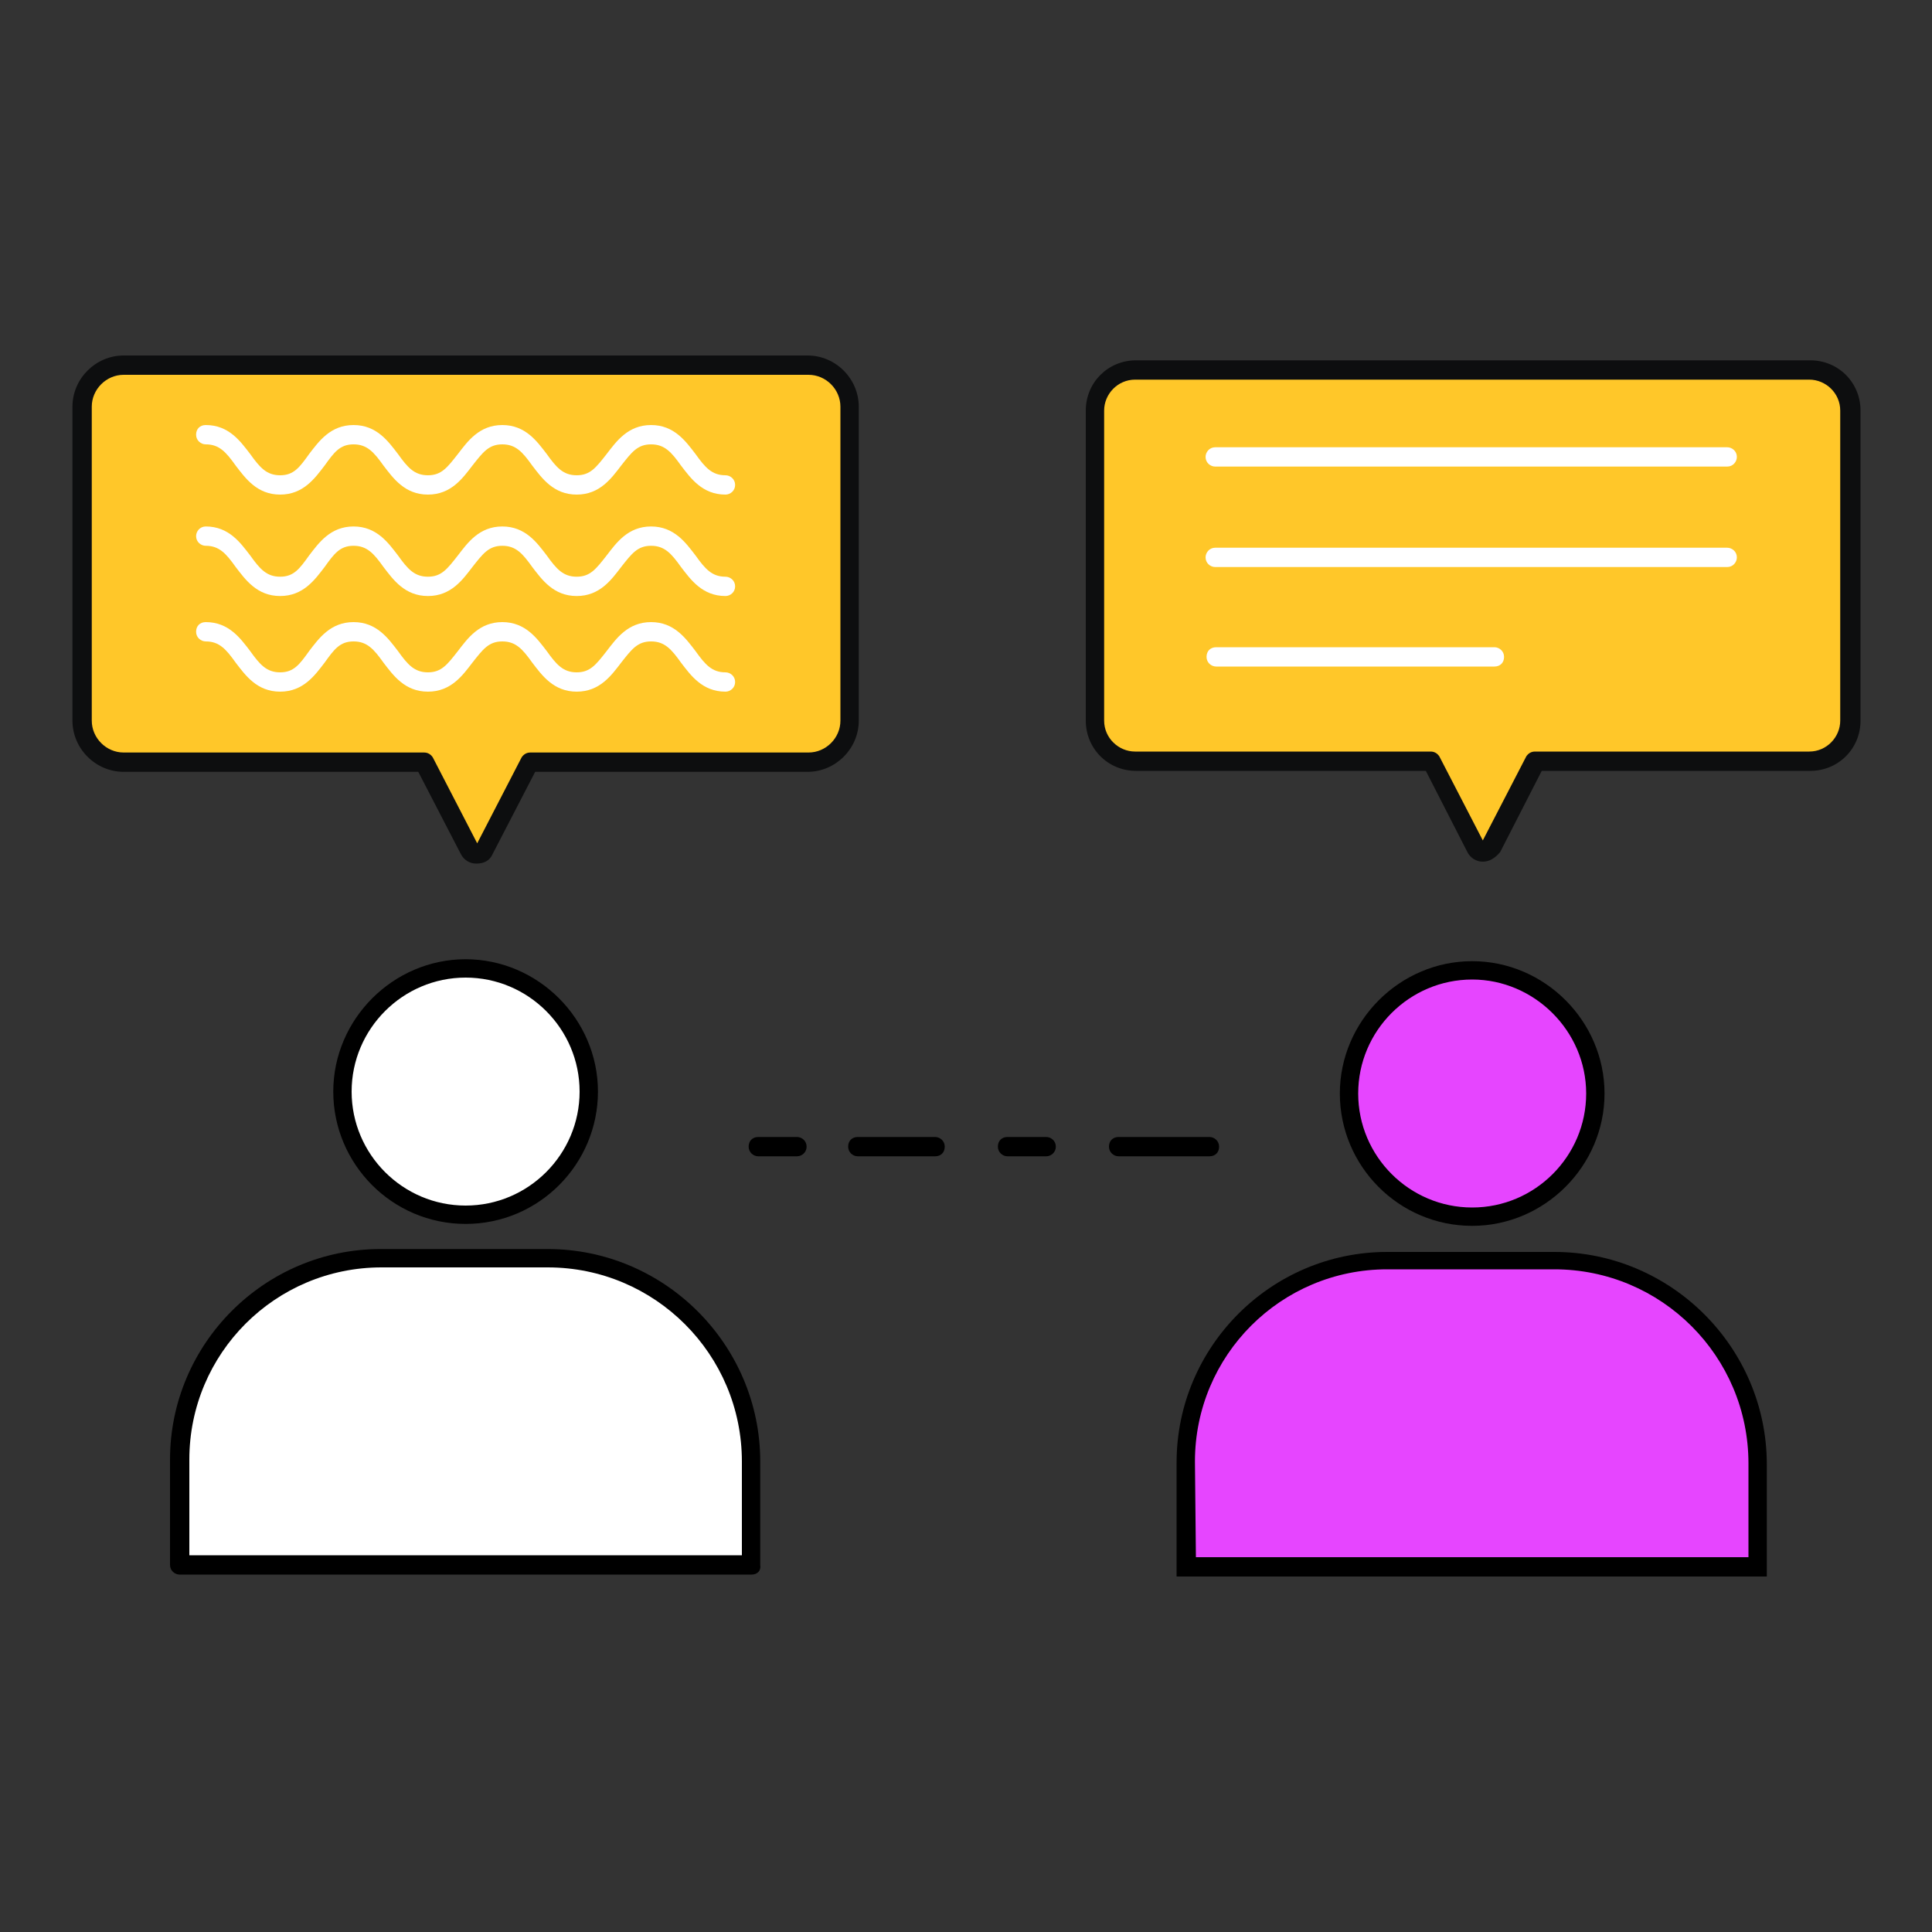 <svg xmlns="http://www.w3.org/2000/svg" id="Layer_2_00000167395580781734595790000010305636648197285288_" x="0" y="0" viewBox="0 0 200 200" style="enable-background:new 0 0 200 200" xml:space="preserve"><rect x="0" y="0" width="200" height="200" fill="#333333" stroke="none"/><style>.st0{fill:#fff}.st1{fill:#ffc729}.st2{fill:#0d0e0f}.st3{fill:#e645ff}</style><g id="Layer_1-2"><circle class="st0" cx="48.2" cy="113" r="12.7"></circle><path d="M48.2 126.7c-7.6 0-13.7-6.2-13.7-13.7s6.2-13.7 13.7-13.7 13.7 6.2 13.7 13.7-6.1 13.7-13.7 13.7zm0-25.5c-6.5 0-11.8 5.3-11.8 11.8 0 6.5 5.3 11.8 11.8 11.8S60 119.5 60 113c0-6.5-5.3-11.8-11.8-11.8z"></path><path class="st0" d="M39.5 130.3h17.3c11.6 0 21 9.4 21 21V162H18.6v-10.9c0-11.5 9.4-20.8 20.9-20.8z"></path><path d="M77.8 163H18.6c-.5 0-1-.4-1-1v-10.9c0-12 9.8-21.8 21.8-21.8h17.3c12.1 0 22 9.9 22 22V162c.1.6-.3 1-.9 1zm-58.2-2h57.2v-9.7c0-11.1-9-20.1-20.1-20.1H39.5c-11 0-19.9 8.9-19.9 19.9v9.9z"></path><path class="st1" d="M87.9 42.1v32.5c0 2.4-1.9 4.3-4.3 4.3H54.8l-1.7 3.3-3 5.7c-.3.6-1.2.6-1.6 0l-2.9-5.7-1.7-3.3H12.8c-2.4 0-4.3-1.9-4.3-4.3V42.1c0-2.4 1.9-4.3 4.3-4.3h70.8c2.4 0 4.3 1.9 4.3 4.3z"></path><path class="st2" d="M49.3 89.4c-.7 0-1.3-.4-1.6-1l-4.4-8.5H12.8c-2.9 0-5.3-2.4-5.3-5.3V42.1c0-2.9 2.4-5.3 5.3-5.3h70.8c2.9 0 5.3 2.4 5.3 5.3v32.5c0 2.9-2.4 5.3-5.3 5.3H55.4L51 88.4c-.3.7-.9 1-1.7 1zM12.8 38.8c-1.8 0-3.3 1.5-3.3 3.3v32.5c0 1.8 1.5 3.3 3.3 3.3h31.1c.4 0 .7.2.9.5l4.6 8.9 4.6-8.9c.2-.3.5-.5.9-.5h28.8c1.8 0 3.3-1.5 3.3-3.3V42.1c0-1.8-1.5-3.3-3.3-3.3H12.8z"></path><path class="st0" d="M75.1 51.2c-2.4 0-3.6-1.7-4.6-3-1-1.4-1.7-2.2-3.1-2.2s-2 .8-3.1 2.2c-1 1.3-2.2 3-4.6 3-2.4 0-3.6-1.7-4.6-3-1-1.4-1.7-2.2-3.1-2.2s-2 .8-3.1 2.2c-1 1.3-2.2 3-4.6 3-2.4 0-3.6-1.7-4.6-3-1-1.4-1.7-2.2-3.1-2.2-1.4 0-2 .8-3 2.2-1 1.3-2.2 3-4.6 3s-3.6-1.7-4.6-3c-1-1.4-1.7-2.2-3.1-2.2-.5 0-1-.4-1-1s.4-1 1-1c2.4 0 3.6 1.7 4.6 3 1 1.4 1.7 2.2 3.1 2.2 1.4 0 2-.8 3-2.2 1-1.3 2.2-3 4.6-3 2.4 0 3.6 1.7 4.6 3 1 1.4 1.7 2.2 3.1 2.2 1.4 0 2-.8 3.1-2.2 1-1.3 2.2-3 4.6-3s3.6 1.7 4.6 3c1 1.4 1.7 2.2 3.1 2.2s2-.8 3.1-2.2c1-1.3 2.2-3 4.6-3s3.6 1.7 4.6 3c1 1.4 1.7 2.2 3.1 2.2.5 0 1 .4 1 1s-.5 1-1 1zM75.1 61.7c-2.4 0-3.6-1.7-4.6-3-1-1.4-1.7-2.2-3.1-2.2s-2 .8-3.1 2.2c-1 1.3-2.2 3-4.6 3-2.4 0-3.6-1.7-4.6-3-1-1.4-1.7-2.2-3.1-2.2s-2 .8-3.1 2.2c-1 1.3-2.2 3-4.6 3-2.4 0-3.6-1.7-4.6-3-1-1.4-1.7-2.2-3.1-2.2-1.4 0-2 .8-3 2.2-1 1.3-2.2 3-4.6 3s-3.6-1.7-4.6-3c-1-1.4-1.7-2.2-3.1-2.2-.5 0-1-.4-1-1 0-.5.4-1 1-1 2.4 0 3.6 1.7 4.6 3 1 1.4 1.7 2.2 3.1 2.2 1.4 0 2-.8 3-2.2 1-1.3 2.2-3 4.6-3 2.4 0 3.6 1.7 4.6 3 1 1.4 1.7 2.2 3.1 2.2 1.4 0 2-.8 3.1-2.2 1-1.3 2.2-3 4.6-3s3.6 1.7 4.6 3c1 1.4 1.7 2.2 3.1 2.2s2-.8 3.1-2.2c1-1.3 2.2-3 4.6-3s3.6 1.7 4.6 3c1 1.4 1.7 2.2 3.1 2.2.5 0 1 .4 1 1s-.5 1-1 1zM75.1 71.6c-2.4 0-3.6-1.7-4.6-3-1-1.4-1.7-2.2-3.1-2.2s-2 .8-3.1 2.2c-1 1.3-2.2 3-4.6 3-2.4 0-3.6-1.7-4.6-3-1-1.4-1.7-2.2-3.1-2.2s-2 .8-3.1 2.2c-1 1.3-2.2 3-4.6 3-2.4 0-3.6-1.7-4.6-3-1-1.4-1.7-2.2-3.1-2.2-1.4 0-2 .8-3 2.2-1 1.3-2.2 3-4.6 3s-3.6-1.7-4.6-3c-1-1.4-1.7-2.2-3.1-2.2-.5 0-1-.4-1-1s.4-1 1-1c2.4 0 3.6 1.7 4.6 3 1 1.4 1.7 2.2 3.1 2.2 1.4 0 2-.8 3-2.2 1-1.3 2.2-3 4.6-3 2.4 0 3.6 1.7 4.6 3 1 1.4 1.7 2.2 3.1 2.2 1.4 0 2-.8 3.1-2.2 1-1.3 2.2-3 4.6-3s3.6 1.7 4.6 3c1 1.4 1.7 2.2 3.1 2.2s2-.8 3.1-2.2c1-1.3 2.2-3 4.6-3s3.6 1.7 4.6 3c1 1.4 1.7 2.2 3.1 2.2.5 0 1 .4 1 1s-.5 1-1 1z"></path><circle class="st3" cx="152.4" cy="113.2" r="12.7"></circle><path d="M152.4 126.9c-7.6 0-13.7-6.2-13.7-13.7s6.2-13.7 13.7-13.7 13.7 6.2 13.7 13.7-6.2 13.7-13.7 13.7zm0-25.5c-6.5 0-11.8 5.3-11.8 11.8s5.3 11.8 11.8 11.8c6.5 0 11.8-5.3 11.8-11.8s-5.4-11.8-11.8-11.8z"></path><path class="st3" d="M143.6 130.5h17.3c11.6 0 21 9.4 21 21v10.7h-59.2v-10.9c.1-11.5 9.4-20.8 20.9-20.8z"></path><path d="M182.9 163.2h-61.1v-11.8c0-12 9.8-21.8 21.8-21.8h17.3c12.1 0 22 9.9 22 22v11.6zm-59.1-2H181v-9.7c0-11.1-9-20.1-20.1-20.1h-17.3c-11 0-19.9 8.9-19.9 19.9l.1 9.9z"></path><path class="st1" d="M191.5 42.5v32.1c0 2.3-1.9 4.2-4.2 4.2h-28.4l-1.7 3.3-2.9 5.7c-.3.6-1.2.6-1.5 0l-2.9-5.7-1.7-3.3h-30.6c-2.3 0-4.2-1.9-4.2-4.2V42.5c0-2.3 1.9-4.2 4.2-4.2h69.8c2.2 0 4.1 1.9 4.1 4.2z"></path><path class="st2" d="M153.5 89.2c-.7 0-1.3-.4-1.6-1l-4.3-8.4h-30c-2.9 0-5.2-2.3-5.2-5.2V42.5c0-2.9 2.3-5.2 5.2-5.2h69.8c2.9 0 5.2 2.3 5.2 5.2v32.1c0 2.9-2.3 5.2-5.2 5.2h-27.8l-4.3 8.4c-.5.6-1.1 1-1.8 1zm-36-49.9c-1.8 0-3.2 1.5-3.2 3.2v32.1c0 1.8 1.5 3.2 3.2 3.2h30.6c.4 0 .7.2.9.5l4.5 8.7 4.5-8.7c.2-.3.5-.5.9-.5h28.4c1.8 0 3.2-1.5 3.2-3.2V42.5c0-1.8-1.5-3.2-3.2-3.2h-69.8z"></path><path class="st0" d="M178.8 48.3h-53c-.5 0-1-.4-1-1 0-.5.4-1 1-1h53c.5 0 1 .4 1 1 0 .5-.4 1-1 1zM178.8 58.7h-53c-.5 0-1-.4-1-1 0-.5.4-1 1-1h53c.5 0 1 .4 1 1 0 .5-.4 1-1 1zM154.7 69h-28.8c-.5 0-1-.4-1-1s.4-1 1-1h28.8c.5 0 1 .4 1 1s-.4 1-1 1z"></path><path d="M96.8 119.7h-8c-.5 0-1-.4-1-1s.4-1 1-1h8c.5 0 1 .4 1 1s-.4 1-1 1zM108.3 119.7h-4c-.5 0-1-.4-1-1s.4-1 1-1h4c.5 0 1 .4 1 1s-.5 1-1 1zM82.5 119.7h-4c-.5 0-1-.4-1-1s.4-1 1-1h4c.5 0 1 .4 1 1s-.5 1-1 1zM125.2 119.7h-9.4c-.5 0-1-.4-1-1s.4-1 1-1h9.4c.5 0 1 .4 1 1s-.4 1-1 1z"></path></g></svg>